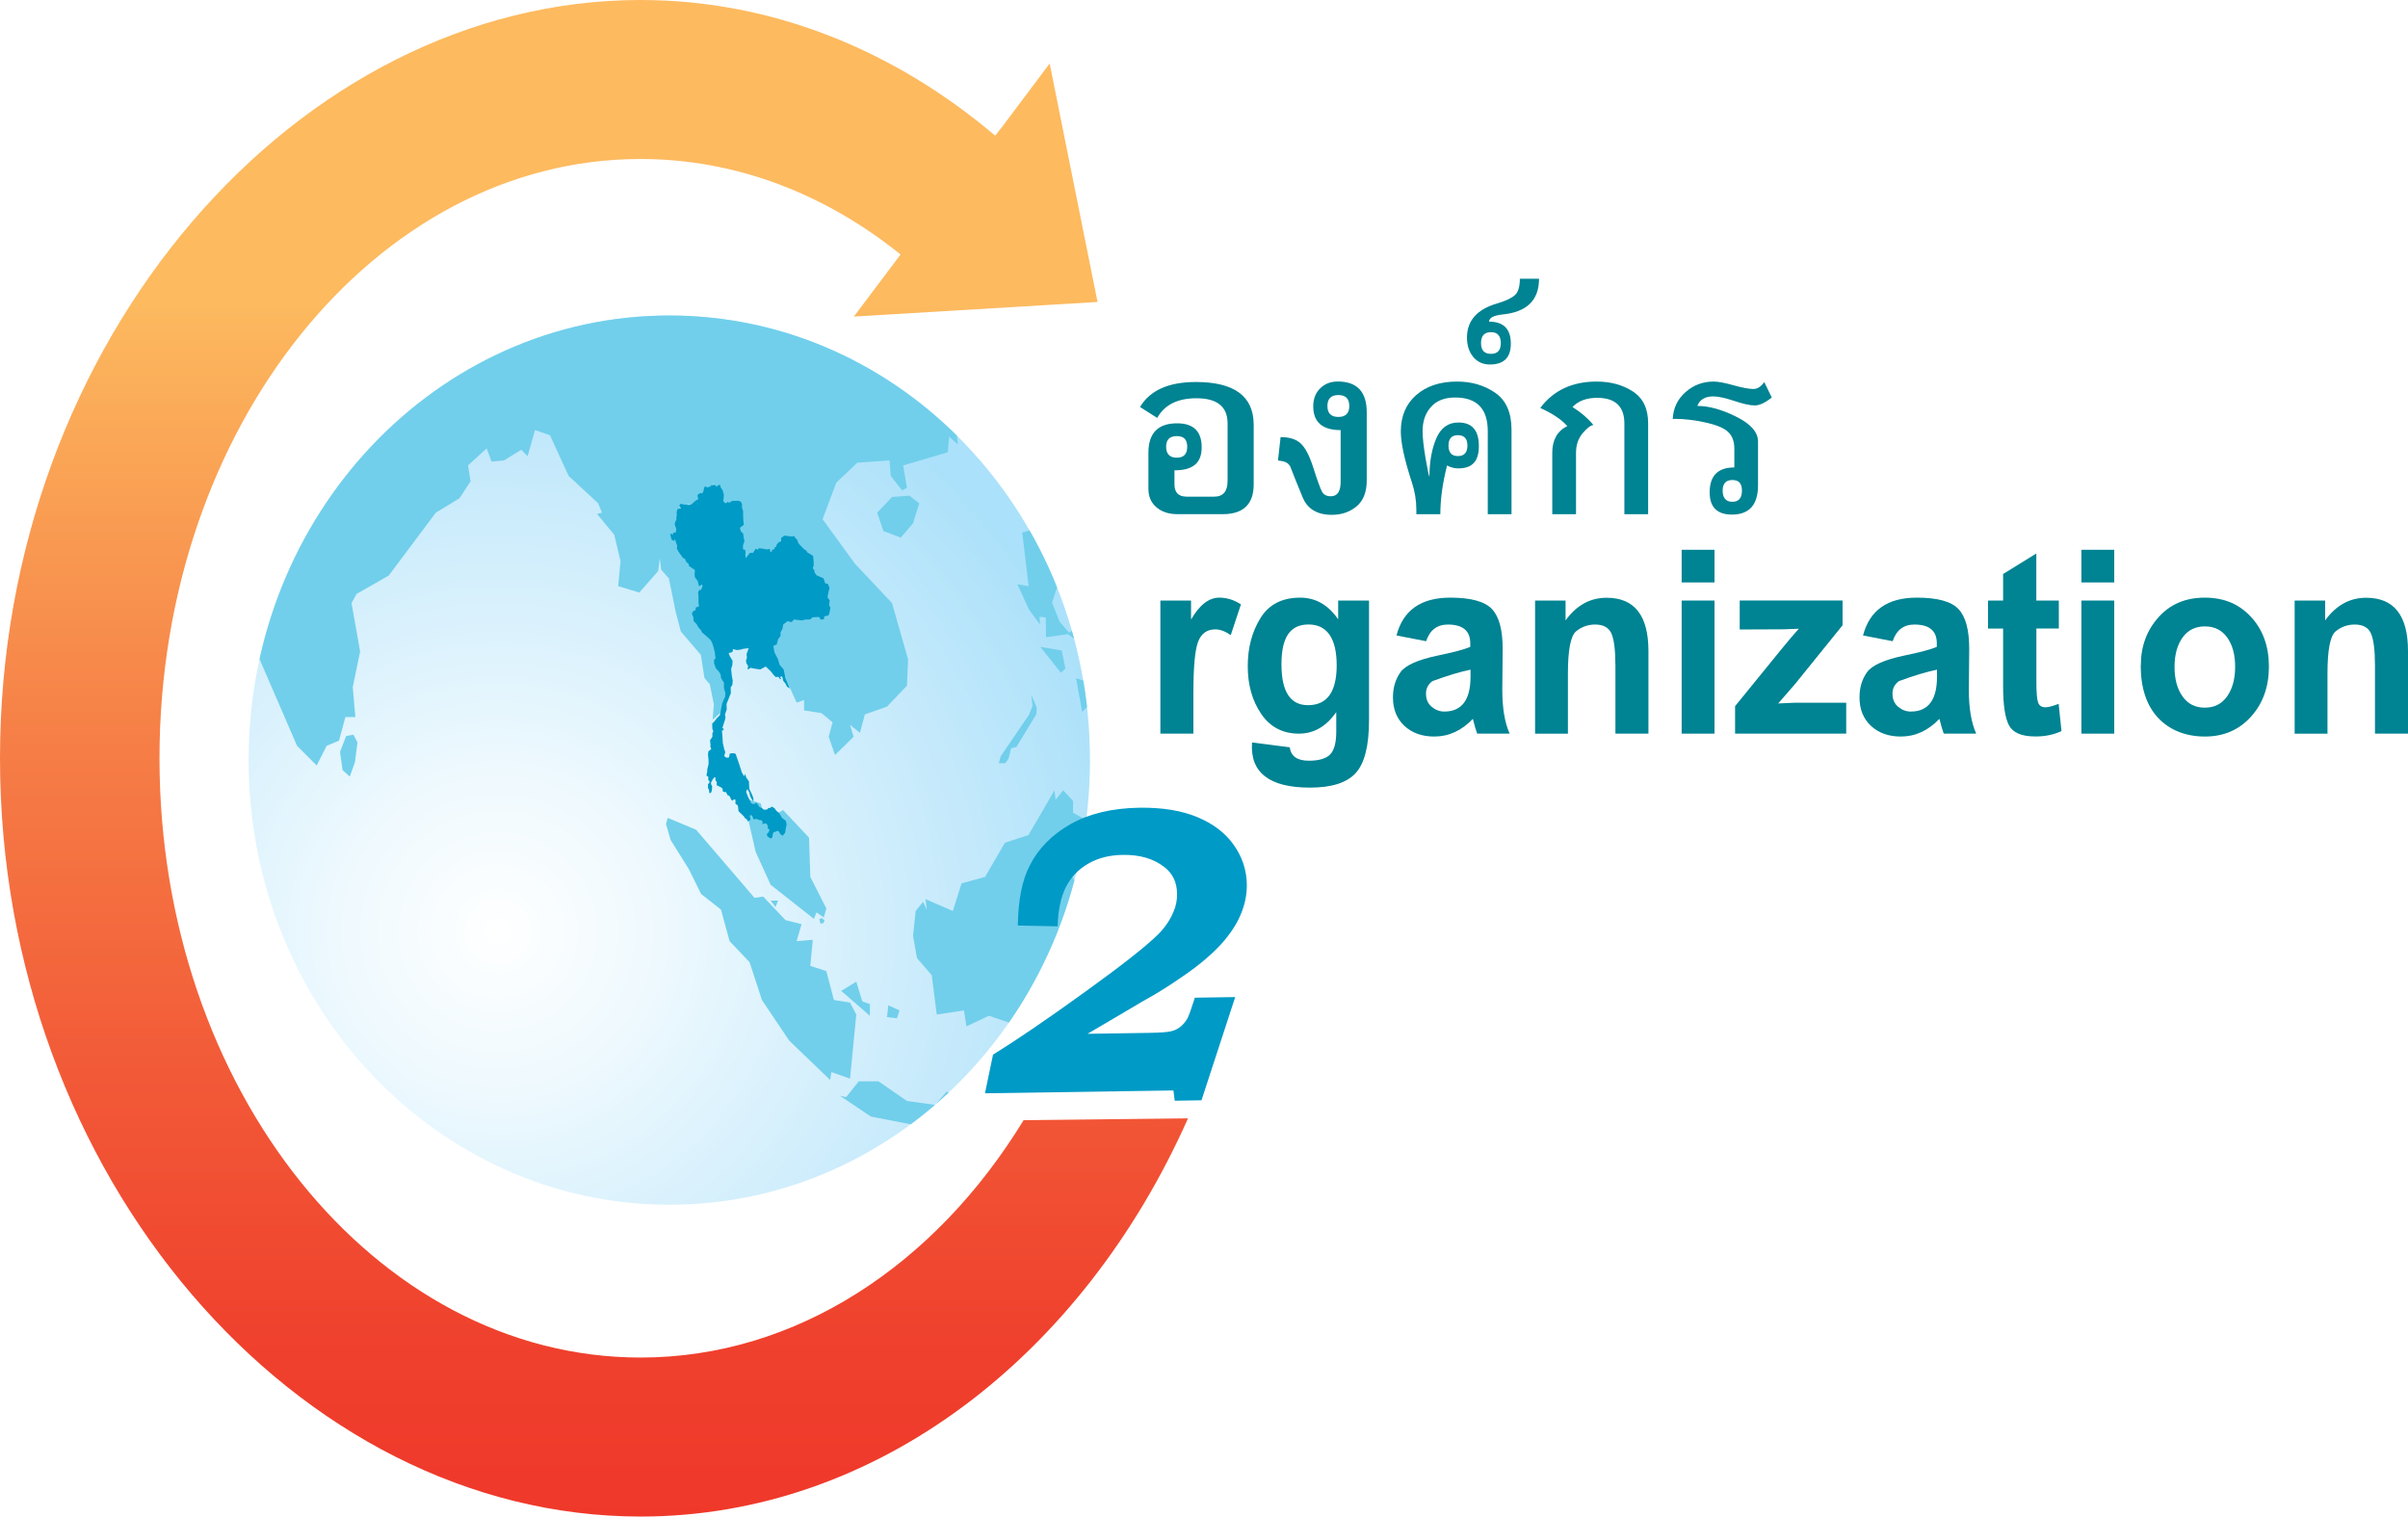 <?xml version="1.0" encoding="UTF-8"?>
<svg id="Layer_2" data-name="Layer 2" xmlns="http://www.w3.org/2000/svg" width="389.37" height="245.23" xmlns:xlink="http://www.w3.org/1999/xlink" viewBox="0 0 389.37 245.23">
  <defs>
    <linearGradient id="linear-gradient" x1="96.05" y1="245.47" x2="96.05" y2=".25" gradientUnits="userSpaceOnUse">
      <stop offset="0" stop-color="#ef382a"/>
      <stop offset=".11" stop-color="#ef402d"/>
      <stop offset=".29" stop-color="#f25937"/>
      <stop offset=".52" stop-color="#f68047"/>
      <stop offset=".79" stop-color="#fcb75d"/>
      <stop offset=".8" stop-color="#fdba5f"/>
    </linearGradient>
    <radialGradient id="radial-gradient" cx="80.5" cy="150.63" fx="80.5" fy="150.63" r="104.05" gradientUnits="userSpaceOnUse">
      <stop offset="0" stop-color="#fff"/>
      <stop offset=".25" stop-color="#eef9fe"/>
      <stop offset=".74" stop-color="#c4e9fb"/>
      <stop offset="1" stop-color="#abe1fa"/>
    </radialGradient>
    <clipPath id="clippath">
      <path d="M176.25,122.91c0,39.71-30.45,71.9-68.02,71.9s-68.03-32.19-68.03-71.9,30.46-71.89,68.03-71.89,68.02,32.2,68.02,71.89" clip-rule="evenodd" fill="url(#radial-gradient)"/>
    </clipPath>
    <filter id="drop-shadow-1" x="154.08" y="125.29" width="52.8" height="58.08" filterUnits="userSpaceOnUse">
      <feOffset dx="1.13" dy="1.13"/>
      <feGaussianBlur result="blur" stdDeviation="1.7"/>
      <feFlood flood-color="#231f20" flood-opacity=".8"/>
      <feComposite in2="blur" operator="in"/>
      <feComposite in="SourceGraphic"/>
    </filter>
  </defs>
  <g id="Layer_1-2" data-name="Layer 1">
    <g>
      <g>
        <path d="M189.91,76.07v2.25c0,1.33.66,1.99,1.97,1.99h4.45c1.45,0,2.17-.85,2.17-2.56v-9.28c0-2.71-1.68-4.07-5.04-4.07-3.05,0-5.16,1.06-6.34,3.18l-2.78-1.77c1.61-2.69,4.62-4.04,9.03-4.04,6.23,0,9.35,2.31,9.35,6.92v9.63c0,3.21-1.67,4.82-5,4.82h-7.34c-1.39,0-2.52-.37-3.38-1.11-.87-.74-1.3-1.73-1.3-2.96v-5.87c0-3.16,1.54-4.75,4.63-4.75,2.66,0,3.98,1.29,3.98,3.88s-1.47,3.72-4.4,3.72ZM190.28,70.52c-1.15,0-1.72.57-1.72,1.72s.57,1.77,1.72,1.77,1.69-.59,1.69-1.77-.56-1.72-1.69-1.72Z" fill="#008392"/>
        <path d="M206.65,74.45l.42-3.77c1.46,0,2.55.35,3.28,1.05.73.7,1.39,1.97,1.98,3.81.69,2.15,1.17,3.48,1.44,3.97.27.49.74.74,1.42.74,1.06,0,1.59-.78,1.59-2.34v-8.36c-2.95,0-4.43-1.28-4.43-3.85,0-1.2.37-2.16,1.12-2.9.75-.74,1.69-1.11,2.84-1.11,3.12,0,4.69,1.66,4.69,4.97v11.04c0,1.87-.55,3.27-1.64,4.18-1.09.91-2.43,1.37-4.01,1.37-2.36,0-3.93-.94-4.71-2.82-.78-1.88-1.43-3.5-1.95-4.85-.21-.56-.68-.89-1.41-1.02l-.62-.1ZM216.41,63.88c-1.18,0-1.77.59-1.77,1.77s.59,1.77,1.77,1.77,1.77-.59,1.77-1.77-.59-1.77-1.77-1.77Z" fill="#008392"/>
        <path d="M233.99,75.26c-.73,2.86-1.09,5.49-1.09,7.89h-3.88v-.75c0-1.48-.24-2.95-.73-4.43-1.18-3.59-1.78-6.33-1.78-8.2,0-2.46.83-4.43,2.48-5.88,1.66-1.46,3.86-2.19,6.62-2.19,2.37,0,4.42.61,6.17,1.82,1.75,1.21,2.63,3.2,2.63,5.96v13.67h-3.84v-13.43c0-3.63-1.76-5.44-5.27-5.44-1.69,0-2.99.5-3.9,1.51-.91,1.01-1.37,2.32-1.37,3.93,0,1.02.16,2.46.47,4.32.32,1.86.53,2.88.64,3.07,0-2.45.37-4.52,1.11-6.23.74-1.71,1.93-2.56,3.57-2.56,2.21,0,3.31,1.27,3.31,3.8s-1.11,3.62-3.34,3.62c-.63,0-1.23-.16-1.8-.47ZM235.74,70.37c-1.01,0-1.52.56-1.52,1.68s.5,1.7,1.52,1.7,1.54-.57,1.54-1.7-.51-1.68-1.54-1.68Z" fill="#008392"/>
        <path d="M240.79,52.01c2.34,0,3.51,1.19,3.51,3.57,0,2.24-1.13,3.36-3.39,3.36-1.11,0-2-.4-2.68-1.21-.68-.81-1.02-1.86-1.02-3.16,0-2.74,1.65-4.58,4.94-5.52,1.35-.4,2.28-.85,2.82-1.34.53-.49.79-1.38.79-2.64h3.1c0,3.47-1.97,5.4-5.92,5.78-1.44.16-2.16.55-2.16,1.17ZM241.09,53.71c-1.07,0-1.61.59-1.61,1.77s.54,1.74,1.61,1.74,1.59-.58,1.59-1.74-.53-1.77-1.59-1.77Z" fill="#008392"/>
        <path d="M253.44,68.9c-.98-1.09-2.44-2.06-4.38-2.93,2.13-2.85,5.17-4.27,9.11-4.27,2.26,0,4.21.53,5.86,1.6,1.65,1.07,2.47,2.78,2.47,5.14v14.71h-3.84v-14.66c0-2.78-1.47-4.16-4.41-4.16-1.7,0-3.02.49-3.98,1.48,1.41.9,2.54,1.87,3.39,2.93-.41,0-.98.43-1.72,1.28-.73.85-1.1,1.92-1.1,3.2v9.93h-3.84v-9.93c0-2.08.81-3.53,2.44-4.33Z" fill="#008392"/>
        <path d="M280.44,75.57v-3c0-1.18-.33-2.09-1-2.72-.66-.63-1.88-1.14-3.65-1.53-1.77-.39-3.42-.59-4.95-.59l-.36.03c.08-1.76.77-3.21,2.06-4.35,1.29-1.14,2.81-1.71,4.55-1.71.73,0,1.8.2,3.22.6,1.42.4,2.5.6,3.22.6.63,0,1.22-.37,1.75-1.12l1.21,2.5c-1.06.85-1.97,1.28-2.75,1.28s-1.84-.24-3.29-.72c-1.47-.49-2.61-.74-3.41-.74-1.33,0-2.19.51-2.58,1.54,1.86,0,3.96.58,6.3,1.75,2.34,1.16,3.51,2.5,3.51,4.01v7.07c0,3.16-1.41,4.74-4.22,4.74-2.4,0-3.6-1.2-3.6-3.59,0-2.69,1.33-4.03,3.98-4.03ZM280.11,81.14c1.04,0,1.56-.6,1.56-1.8s-.52-1.72-1.56-1.72-1.56.57-1.56,1.72.52,1.8,1.56,1.8Z" fill="#008392"/>
      </g>
      <g>
        <path d="M192.97,118.63h-5.34v-21.52h4.96v3.07c1.37-2.36,2.89-3.54,4.56-3.54,1.22,0,2.39.36,3.51,1.09l-1.65,4.97c-.89-.62-1.72-.93-2.5-.93-1.35,0-2.28.68-2.79,2.03-.5,1.35-.75,4.09-.75,8.2v6.63Z" fill="#008392"/>
        <path d="M202.46,120.06l6.09.78c.19,1.45,1.22,2.17,3.08,2.17,1.64,0,2.79-.34,3.45-1.01.66-.67.99-1.91.99-3.71v-3.14c-1.61,2.32-3.62,3.48-6.04,3.48-2.61,0-4.64-1.06-6.09-3.18-1.45-2.12-2.18-4.69-2.18-7.71s.68-5.55,2.04-7.77c1.36-2.22,3.51-3.33,6.43-3.33,2.5,0,4.55,1.17,6.15,3.51v-3.04h4.99v19.32c0,4.14-.72,7-2.15,8.57-1.43,1.57-3.9,2.36-7.4,2.36-3.29,0-5.72-.61-7.28-1.83-1.57-1.22-2.26-3.04-2.09-5.47ZM207.21,107.43c0,4.4,1.43,6.6,4.29,6.6,3.09,0,4.64-2.15,4.64-6.45s-1.52-6.6-4.55-6.6-4.38,2.15-4.38,6.44Z" fill="#008392"/>
        <path d="M230.63,103.69l-4.82-.93c1.06-4.08,3.96-6.12,8.7-6.12,3.31,0,5.55.61,6.72,1.83,1.17,1.22,1.75,3.37,1.75,6.45l-.06,6.64c0,2.96.4,5.31,1.19,7.07h-5.25c-.21-.57-.45-1.36-.7-2.39-1.82,1.91-3.9,2.86-6.24,2.86-1.97,0-3.58-.57-4.82-1.72-1.24-1.15-1.86-2.69-1.86-4.63,0-1.55.4-2.89,1.2-4.03.8-1.14,2.84-2.05,6.11-2.73,2.51-.52,4.25-.98,5.19-1.39v-.59c0-2.01-1.21-3.02-3.63-3.02-1.74,0-2.91.9-3.51,2.7ZM237.77,108.29c-1.7.35-3.75.97-6.15,1.85-.7.52-1.04,1.19-1.04,2.01,0,.93.31,1.64.93,2.15.62.51,1.3.76,2.03.76,2.82,0,4.24-1.88,4.24-5.63v-1.14Z" fill="#008392"/>
        <path d="M266.55,118.63h-5.34v-10.98c0-2.52-.22-4.26-.65-5.22-.43-.96-1.31-1.44-2.62-1.44-1.18,0-2.21.37-3.09,1.1-.88.73-1.32,3-1.32,6.81v9.74h-5.31v-21.52h4.93v3.2c1.76-2.44,3.97-3.66,6.64-3.66,4.51,0,6.76,2.87,6.76,8.62v13.37Z" fill="#008392"/>
        <path d="M271.92,94.18v-5.28h5.31v5.28h-5.31ZM271.92,118.63v-21.52h5.31v21.52h-5.31Z" fill="#008392"/>
        <path d="M280.56,118.63v-4.44l7.55-9.28c1.18-1.45,2.1-2.53,2.76-3.24l-2.47.09-7.09.03v-4.69h16.63v4.01l-7.68,9.5-2.73,3.14c1.49-.08,2.41-.12,2.76-.12h8.24v5h-17.96Z" fill="#008392"/>
        <path d="M306.07,103.69l-4.82-.93c1.06-4.08,3.96-6.12,8.7-6.12,3.31,0,5.55.61,6.72,1.83,1.17,1.22,1.75,3.37,1.75,6.45l-.06,6.64c0,2.96.4,5.31,1.19,7.07h-5.25c-.21-.57-.44-1.36-.7-2.39-1.82,1.91-3.9,2.86-6.24,2.86-1.97,0-3.58-.57-4.82-1.72-1.24-1.15-1.86-2.69-1.86-4.63,0-1.55.4-2.89,1.2-4.03.8-1.14,2.84-2.05,6.11-2.73,2.51-.52,4.25-.98,5.19-1.39v-.59c0-2.01-1.21-3.02-3.63-3.02-1.74,0-2.91.9-3.51,2.7ZM313.2,108.29c-1.7.35-3.75.97-6.15,1.85-.7.52-1.04,1.19-1.04,2.01,0,.93.31,1.64.93,2.15.62.51,1.3.76,2.03.76,2.82,0,4.24-1.88,4.24-5.63v-1.14Z" fill="#008392"/>
        <path d="M332.91,97.1v4.53h-3.63v8.65c0,1.73.1,2.85.29,3.35.19.5.58.74,1.16.74.5,0,1.22-.19,2.15-.56l.46,4.41c-1.24.58-2.64.87-4.21.87-2.21,0-3.63-.59-4.27-1.78-.64-1.19-.96-3.29-.96-6.31v-9.36h-2.44v-4.53h2.44v-4.29l5.37-3.32v7.61h3.63Z" fill="#008392"/>
        <path d="M336.56,94.18v-5.28h5.31v5.28h-5.31ZM336.56,118.63v-21.52h5.31v21.52h-5.31Z" fill="#008392"/>
        <path d="M346.17,107.57c0-3.04.95-5.62,2.84-7.74,1.89-2.13,4.39-3.19,7.5-3.19s5.57,1.04,7.49,3.13c1.92,2.09,2.88,4.76,2.88,8.02s-.97,5.96-2.9,8.1c-1.93,2.14-4.41,3.21-7.45,3.21s-5.66-1-7.55-3c-1.88-2-2.83-4.84-2.83-8.52ZM351.62,107.85c0,1.96.43,3.55,1.29,4.76.86,1.22,2.06,1.82,3.61,1.82s2.75-.61,3.61-1.84c.86-1.23,1.29-2.82,1.29-4.78s-.43-3.53-1.29-4.73c-.86-1.2-2.07-1.79-3.61-1.79s-2.75.6-3.61,1.81c-.86,1.21-1.29,2.79-1.29,4.75Z" fill="#008392"/>
        <path d="M389.37,118.63h-5.34v-10.98c0-2.52-.22-4.26-.65-5.22-.43-.96-1.31-1.44-2.62-1.44-1.18,0-2.21.37-3.09,1.1-.88.73-1.32,3-1.32,6.81v9.74h-5.31v-21.52h4.93v3.2c1.76-2.44,3.98-3.66,6.64-3.66,4.51,0,6.76,2.87,6.76,8.62v13.37Z" fill="#008392"/>
      </g>
      <g>
        <g>
          <path d="M165.51,181.14c-14.22,23.3-36.68,38.38-61.93,38.38-42.89,0-77.79-43.47-77.79-96.91S60.69,25.71,103.58,25.71c15.48,0,29.91,5.68,42.04,15.44l-7.55,10.04,39.4-2.36-7.74-38.56-7.67,10.22-1.15,1.44C144.63,8.13,124.87,0,103.58,0,48.1,0,0,55,0,122.61s48.1,122.62,103.58,122.62c38.2,0,71.49-26.08,88.52-64.39l-26.59.3Z" fill="url(#linear-gradient)"/>
          <g>
            <path d="M176.25,122.91c0,39.71-30.45,71.9-68.02,71.9s-68.03-32.19-68.03-71.9,30.46-71.89,68.03-71.89,68.02,32.2,68.02,71.89" fill="url(#radial-gradient)" fill-rule="evenodd"/>
            <g clip-path="url(#clippath)">
              <g>
                <g>
                  <polygon points="141.84 82.9 142.84 85.87 145.66 86.93 147.64 84.61 148.64 81.39 147.05 80.15 144.24 80.36 141.84 82.9" fill="#71cfeb"/>
                  <polygon points="55.98 119.01 54.98 121.56 55.39 124.52 56.56 125.58 57.39 123.26 57.81 120.05 57.14 118.8 55.98 119.01" fill="#71cfeb"/>
                  <polygon points="131.03 141.8 130.82 135.46 126.62 130.98 123.79 132.7 123 129.91 120.41 129.09 120.43 130.08 122.19 137.76 124.61 143.07 131.62 148.59 132.01 147.54 133.21 148.36 133.62 146.9 131.03 141.8" fill="#71cfeb"/>
                  <polygon points="109.27 98.99 110.09 102.11 113.33 105.9 113.91 109.63 114.78 110.66 115.43 113.9 115.23 116.38 116.52 115.23 117.7 110.81 115.18 102.38 112.68 99.09 113.79 94.34 109.55 86.31 109.95 81.83 112.18 81.39 115.57 78 115.25 78.46 117.18 81.41 119.2 81.61 118.51 88.6 119.57 89.62 120.44 90.47 125.08 89.9 127.07 87.24 130.22 89.04 131.62 93.7 134 96.25 133.35 98.69 131.05 99.49 131.06 99.5 125.14 99.57 124.64 103.09 124.94 105.22 127.51 110.74 128.82 113.62 130.02 113.19 130.02 114.88 132.82 115.31 134.63 116.8 134 119.14 135.02 122.08 138.03 119.14 137.45 117.21 139.05 118.5 139.85 115.52 143.43 114.26 146.65 110.88 146.84 106.63 144.24 97.52 138.23 91.14 133.01 83.95 135.23 78.04 138.63 74.82 143.85 74.45 144.03 76.95 145.87 79.3 146.65 78.88 146.05 75.26 153.25 73.13 153.48 70.61 154.88 71.87 154.68 69.96 156.27 71.66 163.29 69.34 170.69 60.43 170.11 55.99 171.31 56.41 135.83 34.22 94.44 30.97 69.8 36.78 57.85 43.28 51.61 48.14 32.79 71.87 31.79 73.13 33.19 81.39 37.38 95.82 38.6 98.79 48.03 120.6 51.21 123.78 52.82 120.6 54.82 119.76 55.85 115.95 57.46 115.95 57.04 111.11 58.23 105.35 56.84 97.52 57.66 96.04 62.86 93.07 70.47 82.9 74.3 80.57 76.09 77.83 75.68 75.26 78.69 72.51 79.49 74.64 81.49 74.45 84.3 72.73 85.31 73.77 86.51 69.54 88.93 70.38 91.94 76.95 96.73 81.39 97.34 82.9 96.54 83.1 99.33 86.49 100.34 90.75 99.96 94.78 103.37 95.82 106.43 92.33 106.69 90.27 106.91 92.12 108.16 93.54 109.27 98.99" fill="#71cfeb"/>
                  <polygon points="138.46 164.05 137.45 162.13 134.84 161.7 133.62 157.04 131.03 156.18 131.42 151.97 128.82 152.18 129.61 149.44 127.02 148.79 123.41 144.98 122 145.18 112.56 134.17 107.97 132.25 107.69 133.24 108.44 135.83 111.37 140.52 113.37 144.56 116.58 147.09 117.97 152.18 121.2 155.58 123.2 161.7 127.61 168.27 134.24 174.64 134.43 173.36 137.45 174.42 138.46 164.05" fill="#71cfeb"/>
                  <polygon points="163.69 183.53 165.71 185.44 166.9 183.53 165.07 182.9 163.69 183.53" fill="#71cfeb"/>
                  <polygon points="159.08 181.19 157.88 178.44 153.07 176.52 151.22 178.66 146.65 178.03 142.04 174.85 138.86 174.85 136.83 177.4 135.82 177.19 140.83 180.56 156.27 183.53 163.51 185.44 163.29 181.64 159.08 181.19" fill="#71cfeb"/>
                  <polygon points="145.04 164.66 145.45 163.39 143.64 162.56 143.43 164.47 145.04 164.66" fill="#71cfeb"/>
                  <polygon points="138.46 158.74 136.02 160.23 140.66 164.25 140.66 162.37 139.43 161.92 138.46 158.74" fill="#71cfeb"/>
                  <polygon points="132.5 148.6 132.64 149.31 133.11 149.31 133.33 148.82 132.89 148.46 132.5 148.6" fill="#71cfeb"/>
                  <polygon points="125.4 146.68 125.81 145.62 124.61 145.62 125.4 146.68" fill="#71cfeb"/>
                  <polygon points="173.51 131.42 173.51 129.52 171.92 127.8 170.69 129.31 170.51 127.8 166.31 135.02 162.49 136.28 159.28 141.8 155.48 142.84 154.07 147.31 149.66 145.39 149.86 147.09 149.26 145.83 148.06 147.31 147.64 151.34 148.27 154.92 150.66 157.69 151.47 164.05 155.87 163.39 156.27 165.97 159.9 164.25 163.69 165.54 165.3 168.27 168.93 166.17 171.12 161.49 169.9 159.57 172.52 157.48 175.32 149.23 178.12 149.85 174.92 146.24 175.14 144.74 172.52 140.3 174.33 139.67 173.72 137.76 176.52 137.15 175.53 135.23 178.53 134.17 173.51 131.42" fill="#71cfeb"/>
                  <polygon points="161.81 122.3 161.51 123.42 162.55 123.41 163.09 122.67 163.48 121.01 164.35 120.79 167.58 115.48 167.64 114.41 166.75 112.37 166.96 114.15 166.39 115.57 161.81 122.3" fill="#71cfeb"/>
                  <polygon points="185.75 116.82 186.34 119.33 184.35 119.7 182.54 122.6 181.6 123.3 181.25 121.2 180.02 120.89 177.21 123.65 176.7 127.71 178.48 124.61 179.38 126.02 181.44 123.95 183.33 125.29 183.86 129.49 187.12 130.32 188 131.73 188.5 129.98 187.3 127.1 188.37 125.32 190.01 128.79 190.52 124.51 188.51 118.72 185.75 116.82" fill="#71cfeb"/>
                  <polygon points="191.56 117 193.58 117.86 193.58 116.17 191.56 117" fill="#71cfeb"/>
                  <polygon points="181.18 114.62 180.58 111.72 179.83 118.14 181.18 114.62" fill="#71cfeb"/>
                  <polygon points="181.32 110.61 184.27 115.67 185.04 114.96 183.62 111.68 181.32 110.61" fill="#71cfeb"/>
                  <polygon points="179.5 113.49 177.69 113.42 176.78 117.52 178.94 119.67 179.5 113.49" fill="#71cfeb"/>
                  <polygon points="177.71 110.9 174 109.66 174.98 115.11 177.81 112.35 177.71 110.9" fill="#71cfeb"/>
                  <polygon points="186.01 111.93 183.64 106.78 180.83 106.79 184.39 111.83 186.01 111.93" fill="#71cfeb"/>
                  <polygon points="177.77 108.94 178.53 108.25 180.43 109.59 177.43 106.84 177.77 108.94" fill="#71cfeb"/>
                  <polygon points="170.78 89.53 170.31 85.95 168.48 85.18 165.3 86.12 166.33 94.79 164.51 94.48 166.39 98.58 168.17 100.99 168.09 99.73 169.1 99.85 169.14 103.04 172.7 102.54 175.46 104.65 174.92 102.37 179.83 106.87 179.93 105.37 177.98 103.19 178.51 102.3 176.65 101.61 176.55 102.67 174.8 100.68 172.89 102.33 171.33 100.52 170.12 97.44 172.11 91.31 170.78 89.53" fill="#71cfeb"/>
                  <polygon points="171.54 108.79 172.28 108.09 171.67 105.19 168.22 104.6 171.54 108.79" fill="#71cfeb"/>
                </g>
                <path d="M112.79,80.06l.17-.17.36-.19.2.13.2-.32.14-.63.16-.25.33.19.5-.15.22-.24h.57s.18.24.18.24l.17-.03.09-.18.37-.04.11.44.29.42.2.74-.09,1,.21.28.23.06.26-.2.2.13.26-.12.28-.17,1.02-.03.39.18.17.36v.6s.18.52.18.52v.68s.03.75.03.75l.08.8-.64.49.18.59.36.34.04.37.16.89-.23.64v.64l.36.1.06.54-.05.25.09.54.66-.85.54-.02.15-.32.28-.33.33.15.16-.24.32.04.48.07.41.09.56-.07.04.38.2.13.15-.39.37-.12.03-.3.18-.02.14-.41.29-.33.42-.2v-.53s.53-.37.53-.37l1.28.15s.36-.19.38.04c.02.22.36.41.36.41l.26.66.84.89.41.26.16.29.94.57.1.98v.6l-.15.4.29.42-.07.46-.77-1.24.65.76.52.77,1.12.48.27.81.45.1.26.66-.18.63-.07.54-.02.46.29.34-.07.54-.03.31.22.35-.16.86-.15.4-.68.15-.07.47-.5.06-.29-.43-1.06.05-.22.25-.24.11h-.63s-.62.15-.62.15l-1.27-.15-.4.43-.65-.16-.7.54-.12.69-.31.57v.6l-.39.51-.23.86-.54.22.17,1.04.56,1.08.29.95.65.76.26,1.34.41.94.33.8-.47-.32-.24-.5-.36-.42-.13-.59-.21-.2-.16.24.21.28-.26-.05-.23-.35-.43.05-.35-.34-.43-.56-.84-.81-.89.48-.89-.13-.71-.14-.17.18-.31.03.13-.47-.3-.5-.05-.45.15-.4-.06-.6.34-.96-.37.04-.5.06-.42.13-.62.07-.64-.15-.03.39-.29.18-.37.04.18.51.46.78-.05.69-.19.63.12,1.13.14.74-.06.69-.27.41.03.91-.5,1.28-.2.48.03.91-.15.4-.14.47.1.29-.08.47-.33,1.03-.07.22-.03.1.2.13-.03.31-.2-.13-.03.31.05.46.08,1.35.22.97.18.51-.18.63.34.27.44-.05.12-.62.56-.07.39.11.63,1.83.37,1.17.38.64.15-.4.18.58.44.63.06,1.21.48,1.01.18.51v.53s-.3-.42-.3-.42l-.24-.5-.13-.59-.3-.49-.21.4.18.51.09.22.16.36.24.43.16.36.33.12.37-.04-.02-.23.2.13.29.35.09.21.21.13.27.13.34.26.5-.06.22-.26.25.05.23-.26.47.25.3.42.48.4.46.78.61.46.13.6-.13.54-.11.77-.39.5-.41-.26-.17-.36-.27-.19-.36.19-.25.03-.15.32-.07.54-.29.19-.55-.39-.04-.37.23-.18.2-.48-.27-.2-.02-.23-.04-.3-.15-.21-.26-.12-.18.1-.24.02.02-.38-.15-.21-.38-.04-.39-.18-.31.03-.19.02-.15-.21-.02-.22-.28-.27-.18.1.04.38.09.29-.47.28-.16-.36-.26-.13-.23-.35-.84-.81-.05-.45-.05-.45-.41-.33.02-.38-.03-.3-.25.03-.23.18-.21-.2-.17-.44-.21-.2-.19-.05-.24-.51-.19.02-.33-.11-.05-.45-.21-.2-.74-.37.02-.46-.23-.43.02-.38-.19.02-.28.34-.1.24-.16.24.03.3.16.29-.02.38-.03.31-.1.31-.23.18-.09-.22-.04-.38-.16-.28v-.61l.17-.17.1-.24-.22-.28v-.53s-.26-.12-.26-.12l-.02-.22.04-.23.09-.32-.03-.23.09-.39.13-.55v-.61l-.09-.9.07-.54.46-.36-.16-.43.04-.23-.05-.45-.03-.3.38-.58v-.61l.16-.25-.17-.44-.02-.83.34-.34.39-.5.51-.52.38-1.92.44-1.06.07-.56-.21-.79-.03-.3v-.68s-.23-.28-.23-.28l-.23-.43-.06-.52-.23-.43-.56-.62-.28-.81v-.53s.23-.25.23-.25l-.11-.97-.22-.89s-.21-.89-.57-1.23c-.35-.34-1.31-1.14-1.31-1.14l-.1-.29-.49-.55-.23-.43-.5-.55-.07-.68-.15-.28-.04-.38.28-.33.25-.03.08-.47.24-.1.24-.1-.04-.45-.02-1.37-.05-.45.21-.4.25.04.2-.48.07-.25-.2-.18-.2.24-.19.02-.21-.81-.45-.63-.05-.45.06-.69-.95-.65-.1-.37-.34-.27-.25-.57-.25-.05-.81-1.12-.24-.5.08-.39-.17-.43-.19-.66-.16.32-.41-.25-.22-.89.25-.03.15.21.09-.39.44-.05v-.27s.08-.19.08-.19l-.28-.88.14-.47.16-.28-.03-.35.08-.39-.04-.38.13-.55.56-.14-.23-.43.1-.24.31-.04.32.12.19-.03.57.09.37-.11.3-.19.29-.26.29-.23.3-.15-.12-.59" fill="#009ac6"/>
              </g>
            </g>
          </g>
        </g>
        <path d="M169.91,148.66l-6.46-.13c.06-4.11.7-7.35,1.92-9.69,1.39-2.77,3.6-4.99,6.59-6.7,3.01-1.7,6.73-2.59,11.15-2.66,3.74-.05,6.89.47,9.46,1.56,2.56,1.08,4.51,2.6,5.84,4.52,1.35,1.93,2.04,4.04,2.07,6.35.02,1.59-.3,3.2-.98,4.82-.67,1.62-1.74,3.23-3.18,4.82-1.46,1.59-3.37,3.23-5.79,4.92-2.41,1.68-4.53,3.02-6.39,4.04-.3.15-.63.35-.99.57l-8.42,4.96,9.84-.15c1.84-.03,3.04-.11,3.62-.25.58-.13,1.09-.38,1.53-.71.43-.35.83-.81,1.16-1.39.21-.37.6-1.48,1.2-3.34l6.52-.1-5.45,16.69-4.33.07-.21-1.66-30.47.46,1.3-6.25c3.78-2.34,8.68-5.67,14.7-10.02,6.03-4.34,10.03-7.48,12-9.43,1.1-1.11,1.93-2.32,2.46-3.6.42-.93.62-1.93.6-2.99-.03-1.86-.73-3.3-2.1-4.33-1.75-1.34-3.98-1.98-6.69-1.93-2.13.03-3.99.5-5.57,1.41-1.58.91-2.79,2.17-3.61,3.79-.83,1.62-1.27,3.74-1.34,6.34Z" fill="#009ac6" filter="url(#drop-shadow-1)"/>
      </g>
    </g>
  </g>
</svg>